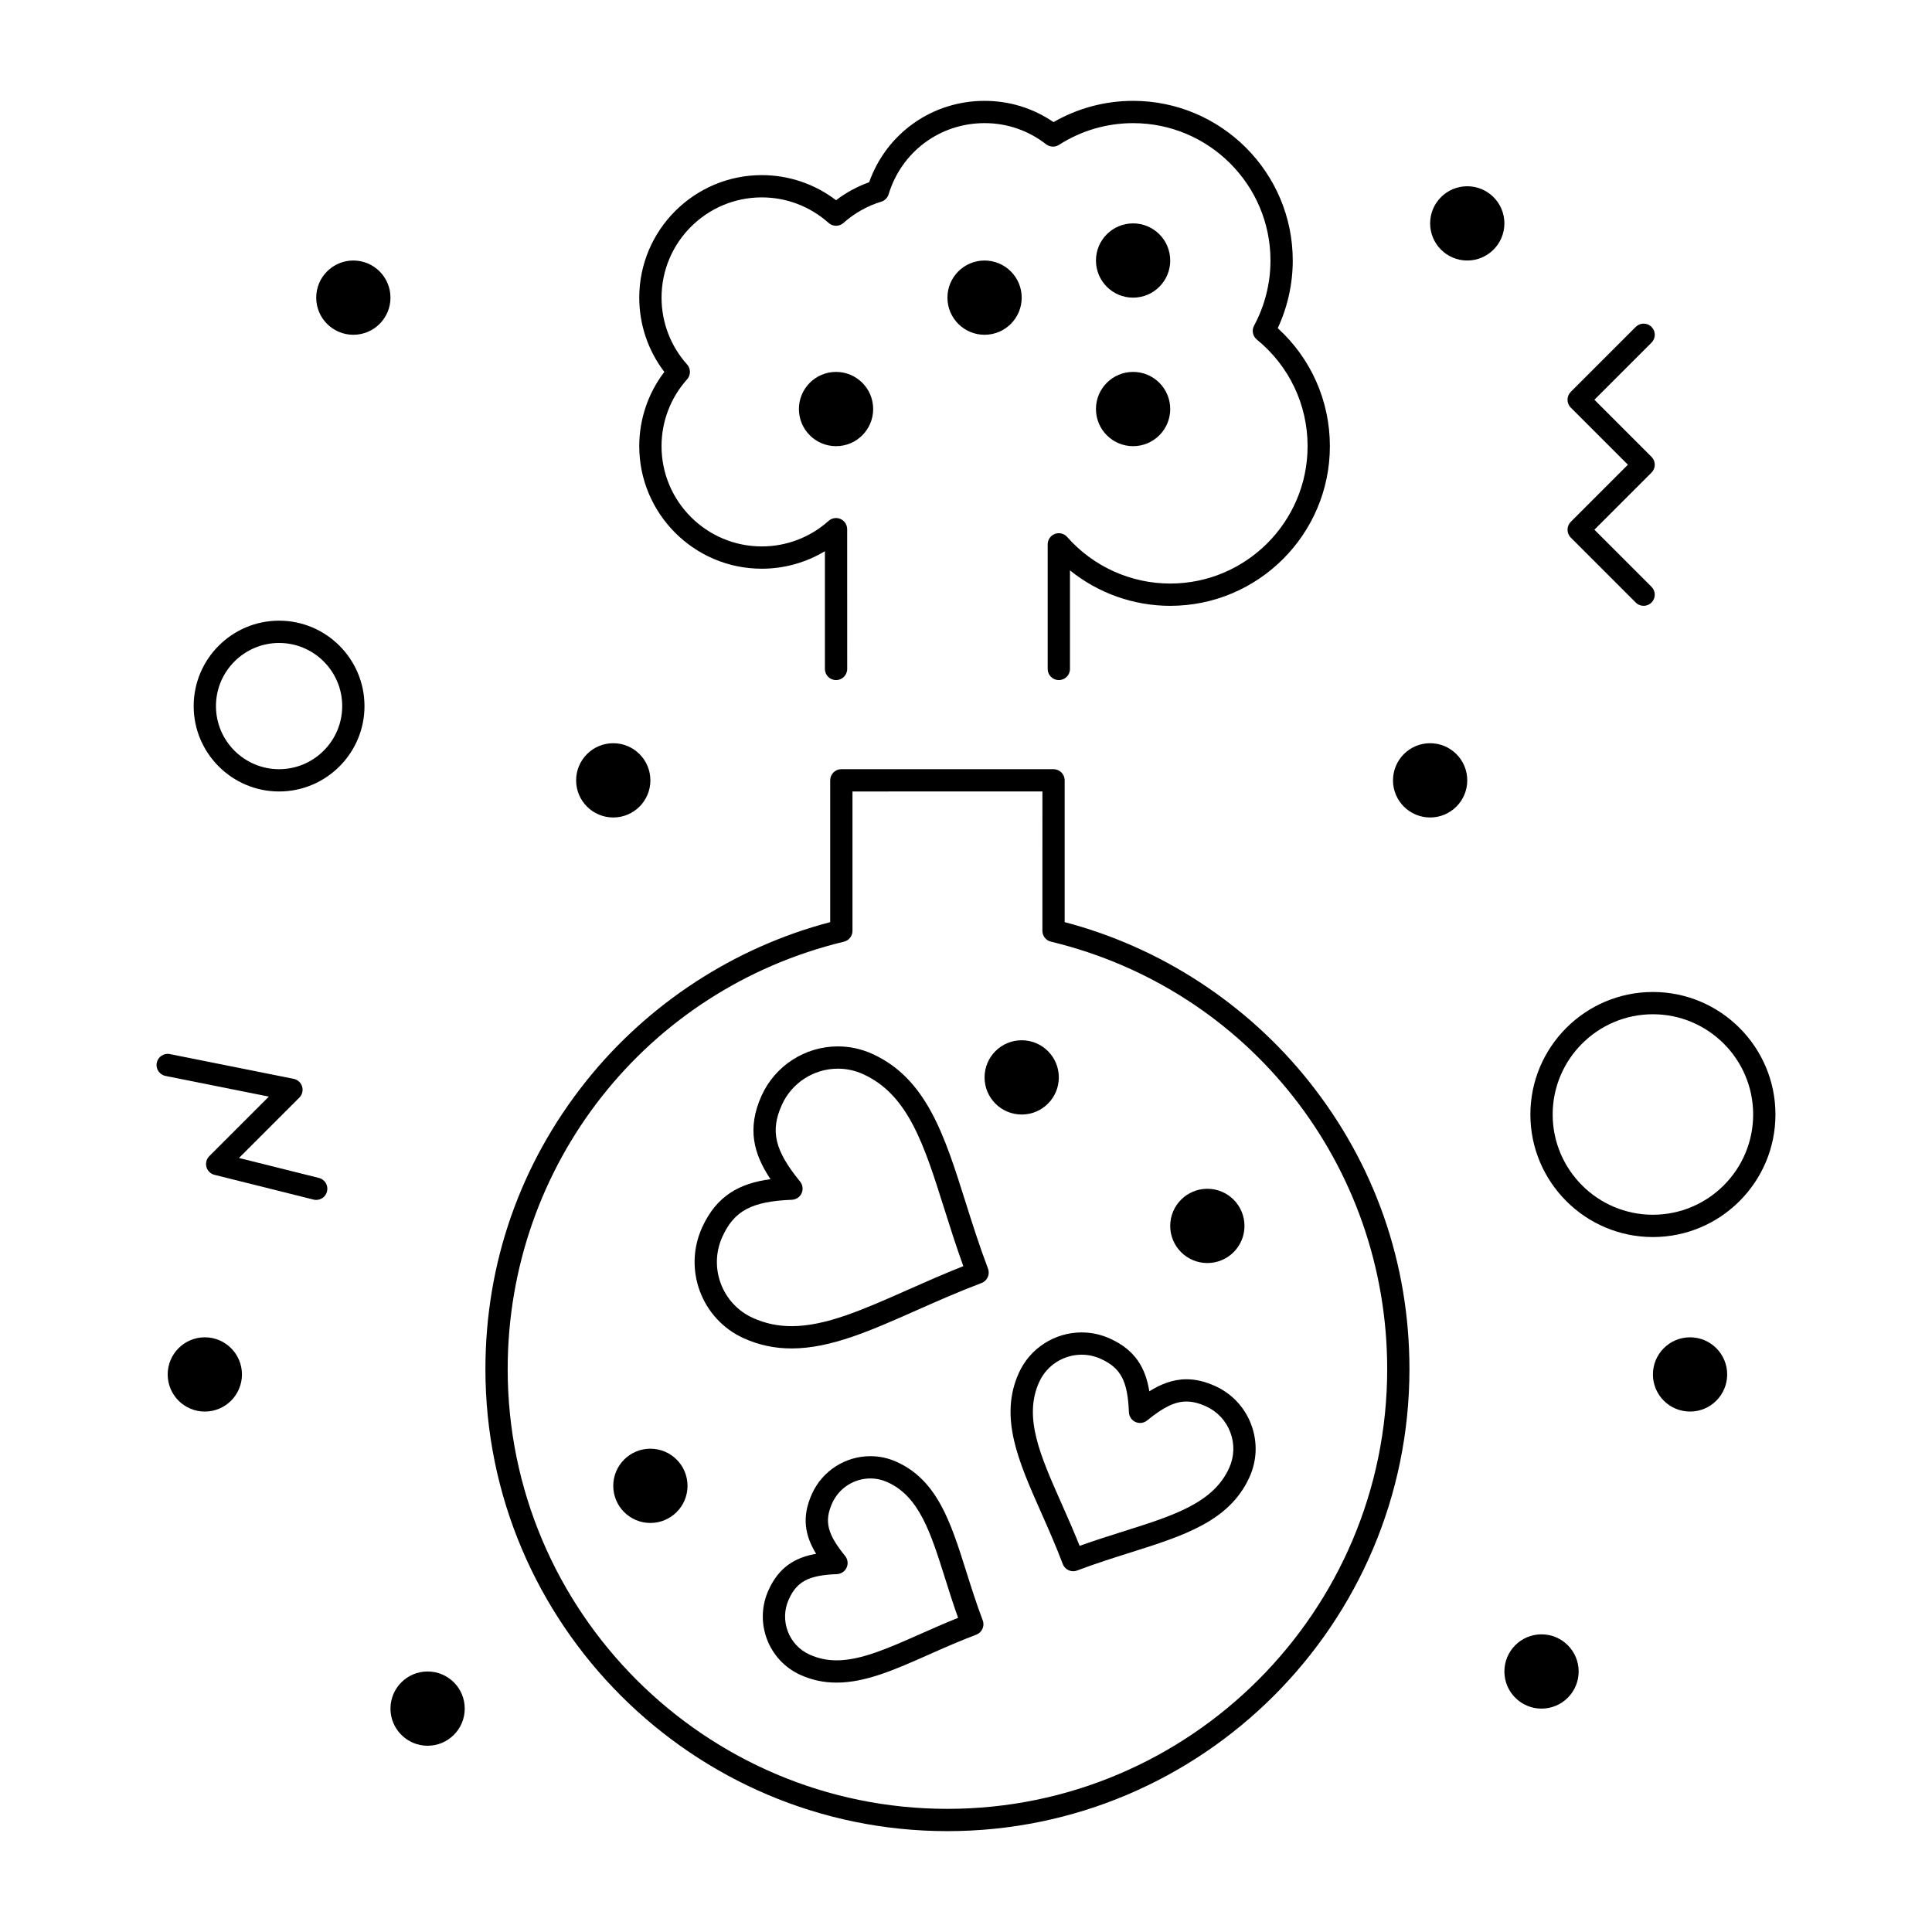 <?xml version="1.0" encoding="UTF-8"?>
<!-- Uploaded to: SVG Repo, www.svgrepo.com, Generator: SVG Repo Mixer Tools -->
<svg fill="#000000" width="800px" height="800px" version="1.1" viewBox="144 144 512 512" xmlns="http://www.w3.org/2000/svg">
 <g>
  <path d="m395.08 629.27c-67.512 0-122.44-54.926-122.44-122.44 0-28.039 9.223-54.418 26.672-76.289 16.445-20.613 39.352-35.523 64.699-42.164v-37.582c0-1.629 1.32-2.953 2.953-2.953h56.23c1.629 0 2.953 1.32 2.953 2.953v37.582c25.348 6.641 48.254 21.547 64.699 42.164 17.449 21.871 26.672 48.25 26.672 76.289-0.004 67.516-54.93 122.44-122.44 122.44zm-25.164-275.52v36.934c0 1.363-0.934 2.551-2.262 2.871-52.469 12.652-89.113 59.238-89.113 113.28 0.004 64.254 52.281 116.53 116.54 116.53s116.54-52.277 116.54-116.54c0-54.043-36.645-100.62-89.113-113.28-1.328-0.32-2.262-1.508-2.262-2.871l0.004-36.93z"/>
  <path d="m424.6 324.23c-1.629 0-2.953-1.32-2.953-2.953v-33.02c0-1.227 0.758-2.328 1.906-2.762 1.148-0.434 2.445-0.113 3.258 0.809 6.922 7.844 16.875 12.34 27.309 12.34 20.074 0 36.406-16.332 36.406-36.406 0-11-4.902-21.297-13.449-28.25-1.098-0.895-1.406-2.441-0.734-3.691 2.844-5.269 4.348-11.238 4.348-17.258 0-20.074-16.332-36.406-36.406-36.406-6.984 0-13.773 1.992-19.641 5.758-1.055 0.676-2.422 0.613-3.41-0.156-4.707-3.668-10.348-5.606-16.312-5.606-11.793 0-22.008 7.574-25.426 18.852-0.285 0.945-1.023 1.684-1.969 1.969-3.668 1.113-7.125 3.059-9.996 5.629-1.121 1.004-2.816 1.004-3.938 0-4.879-4.363-11.168-6.769-17.711-6.769-14.648 0-26.566 11.918-26.566 26.566 0 6.543 2.402 12.836 6.769 17.711 1.004 1.121 1.004 2.816 0 3.938-4.367 4.879-6.773 11.172-6.773 17.715 0 14.648 11.918 26.566 26.566 26.566 6.543 0 12.836-2.402 17.711-6.769 0.867-0.777 2.109-0.973 3.172-0.496 1.062 0.477 1.746 1.531 1.746 2.695l0.008 37.043c0 1.629-1.32 2.953-2.953 2.953-1.629 0-2.953-1.32-2.953-2.953v-31.207c-5.016 3.019-10.785 4.641-16.727 4.641-17.906 0-32.473-14.566-32.473-32.473 0-7.144 2.344-14.039 6.648-19.68-4.305-5.641-6.648-12.535-6.648-19.68 0-17.906 14.566-32.473 32.473-32.473 7.144 0 14.043 2.344 19.68 6.648 2.66-2.023 5.637-3.641 8.77-4.762 4.598-12.965 16.703-21.566 30.59-21.566 6.602 0 12.875 1.941 18.273 5.633 6.406-3.691 13.652-5.633 21.086-5.633 23.332 0 42.312 18.98 42.312 42.312 0 6.195-1.371 12.344-3.977 17.926 8.809 8.02 13.816 19.289 13.816 31.273 0 23.332-18.98 42.312-42.312 42.312-9.727 0-19.094-3.363-26.566-9.395v26.121c0 1.633-1.32 2.953-2.953 2.953z"/>
  <path d="m227.8 461.99c-0.238 0-0.477-0.027-0.719-0.09l-26.242-6.559c-1.031-0.258-1.844-1.051-2.129-2.074-0.285-1.023 0.004-2.125 0.758-2.875l15.781-15.781-27.391-5.481c-1.598-0.32-2.637-1.875-2.316-3.473 0.32-1.598 1.875-2.637 3.473-2.316l32.801 6.559c1.066 0.215 1.93 0.996 2.246 2.039 0.316 1.043 0.031 2.172-0.738 2.941l-15.992 15.992 21.184 5.293c1.582 0.395 2.543 1.996 2.148 3.578-0.336 1.352-1.543 2.246-2.863 2.246z"/>
  <path d="m428.41 560.39c-1.191 0-2.316-0.727-2.762-1.906-1.848-4.883-3.84-9.379-5.769-13.73-5.992-13.516-11.168-25.188-5.879-36.906 2.941-6.527 9.477-10.742 16.637-10.742 2.594 0 5.109 0.543 7.488 1.617 6.773 3.055 9.453 7.816 10.457 13.988 2.902-1.824 6.18-3.191 9.844-3.191 2.438 0 4.914 0.582 7.566 1.777 4.445 2.004 7.848 5.621 9.574 10.18 1.727 4.559 1.574 9.516-0.43 13.953-5.285 11.715-17.457 15.559-31.555 20.004-4.543 1.434-9.242 2.918-14.129 4.766-0.344 0.129-0.695 0.191-1.043 0.191zm2.231-57.379c-4.848 0-9.266 2.852-11.258 7.266-4.203 9.312 0.254 19.363 5.894 32.086 1.602 3.609 3.246 7.324 4.832 11.305 4.043-1.449 7.922-2.672 11.695-3.863 13.27-4.188 23.75-7.496 27.949-16.805 1.355-3.004 1.457-6.352 0.289-9.438-1.168-3.082-3.469-5.531-6.477-6.887-1.871-0.844-3.555-1.254-5.141-1.254-3.031 0-6.055 1.453-10.434 5.019-0.867 0.707-2.059 0.863-3.078 0.402s-1.691-1.457-1.738-2.574c-0.332-8.316-2.148-11.758-7.481-14.164-1.602-0.727-3.305-1.094-5.055-1.094z"/>
  <path d="m353.79 501.35c-4.508 0-8.652-0.883-12.676-2.695-11.133-5.023-16.102-18.164-11.078-29.293 3.887-8.613 10.086-11.781 18.156-12.867-4.527-6.769-6.254-13.512-2.371-22.125 3.582-7.934 11.516-13.062 20.215-13.062 3.144 0 6.203 0.66 9.09 1.961 14.402 6.5 19.18 21.633 24.711 39.16 1.805 5.715 3.668 11.621 5.996 17.781 0.578 1.523-0.191 3.227-1.715 3.805-6.148 2.328-11.805 4.832-17.277 7.258-12.199 5.406-22.734 10.078-33.051 10.078zm12.246-74.141c-6.383 0-12.207 3.762-14.832 9.586-3.129 6.934-1.91 12.066 4.828 20.34 0.707 0.867 0.859 2.059 0.402 3.078-0.461 1.02-1.457 1.691-2.574 1.738-10.66 0.426-15.316 2.906-18.441 9.84-3.684 8.164-0.039 17.801 8.125 21.484 3.242 1.461 6.594 2.172 10.246 2.172 9.066 0 19.07-4.438 30.656-9.574 4.731-2.098 9.602-4.258 14.844-6.328-1.922-5.312-3.527-10.398-5.09-15.344-5.316-16.84-9.512-30.145-21.508-35.555-2.113-0.953-4.352-1.438-6.656-1.438z"/>
  <path d="m365.71 589.91c-3.402 0-6.535-0.668-9.578-2.039-8.523-3.844-12.328-13.906-8.484-22.43 2.785-6.172 7.082-8.688 12.637-9.664-2.941-4.812-3.902-9.699-1.117-15.871 2.742-6.078 8.816-10.004 15.477-10.004 2.41 0 4.75 0.504 6.961 1.504 10.836 4.887 14.371 16.09 18.465 29.062 1.312 4.16 2.668 8.461 4.359 12.934 0.578 1.523-0.191 3.227-1.715 3.805-4.465 1.691-8.582 3.516-12.562 5.277-8.984 3.988-16.746 7.426-24.441 7.426zm8.938-54.102c-4.344 0-8.309 2.562-10.098 6.527-2.156 4.781-1.328 8.188 3.414 14.008 0.707 0.867 0.859 2.059 0.402 3.078-0.461 1.02-1.457 1.691-2.574 1.738-7.504 0.301-10.605 1.93-12.762 6.711-2.508 5.555-0.023 12.117 5.531 14.621 2.262 1.02 4.598 1.516 7.148 1.516 6.445 0 13.676-3.207 22.051-6.918 3.242-1.438 6.574-2.914 10.145-4.344-1.293-3.629-2.391-7.109-3.461-10.5-3.816-12.098-6.832-21.656-15.262-25.457-1.445-0.648-2.969-0.98-4.535-0.98z"/>
  <path d="m326.2 537.76c0 5.438-4.406 9.84-9.84 9.84-5.438 0-9.84-4.402-9.84-9.84 0-5.434 4.402-9.84 9.84-9.84 5.434 0 9.84 4.406 9.84 9.84"/>
  <path d="m473.8 468.88c0 5.434-4.402 9.84-9.84 9.84-5.434 0-9.84-4.406-9.84-9.84s4.406-9.84 9.84-9.84c5.438 0 9.84 4.406 9.84 9.84"/>
  <path d="m454.12 213.04c0 5.434-4.402 9.84-9.84 9.84-5.434 0-9.84-4.406-9.84-9.84 0-5.438 4.406-9.84 9.84-9.84 5.438 0 9.84 4.402 9.84 9.84"/>
  <path d="m414.76 222.88c0 5.434-4.406 9.84-9.84 9.84-5.434 0-9.84-4.406-9.84-9.84s4.406-9.84 9.84-9.84c5.434 0 9.84 4.406 9.84 9.84"/>
  <path d="m375.4 252.4c0 5.434-4.406 9.84-9.84 9.84s-9.84-4.406-9.84-9.84c0-5.434 4.406-9.84 9.84-9.84s9.84 4.406 9.84 9.84"/>
  <path d="m454.12 252.4c0 5.434-4.402 9.84-9.84 9.84-5.434 0-9.84-4.406-9.84-9.84 0-5.434 4.406-9.84 9.84-9.84 5.438 0 9.84 4.406 9.84 9.84"/>
  <path d="m424.6 429.52c0 5.434-4.406 9.84-9.84 9.84-5.434 0-9.84-4.406-9.84-9.84 0-5.434 4.406-9.84 9.84-9.84 5.434 0 9.84 4.406 9.84 9.84"/>
  <path d="m532.84 350.8c0 5.438-4.406 9.84-9.84 9.84-5.438 0-9.84-4.402-9.84-9.84 0-5.434 4.402-9.84 9.84-9.84 5.434 0 9.84 4.406 9.84 9.84"/>
  <path d="m542.68 203.2c0 5.434-4.406 9.84-9.84 9.84s-9.84-4.406-9.84-9.84c0-5.438 4.406-9.84 9.84-9.84s9.84 4.402 9.84 9.84"/>
  <path d="m601.72 508.24c0 5.434-4.406 9.84-9.84 9.84s-9.84-4.406-9.84-9.84c0-5.434 4.406-9.84 9.84-9.84s9.84 4.406 9.84 9.84"/>
  <path d="m562.36 586.96c0 5.434-4.406 9.84-9.84 9.84-5.434 0-9.84-4.406-9.84-9.84 0-5.438 4.406-9.844 9.84-9.844 5.434 0 9.84 4.406 9.84 9.844"/>
  <path d="m267.16 596.8c0 5.434-4.402 9.84-9.84 9.84-5.434 0-9.84-4.406-9.84-9.84 0-5.438 4.406-9.84 9.84-9.84 5.438 0 9.84 4.402 9.84 9.84"/>
  <path d="m208.12 508.24c0 5.434-4.406 9.84-9.84 9.84s-9.84-4.406-9.84-9.84c0-5.434 4.406-9.84 9.84-9.84s9.84 4.406 9.84 9.84"/>
  <path d="m316.36 350.8c0 5.438-4.406 9.84-9.84 9.84-5.438 0-9.84-4.402-9.84-9.84 0-5.434 4.402-9.84 9.84-9.84 5.434 0 9.84 4.406 9.84 9.84"/>
  <path d="m247.48 222.88c0 5.434-4.402 9.84-9.84 9.84-5.434 0-9.84-4.406-9.84-9.84s4.406-9.84 9.84-9.84c5.438 0 9.84 4.406 9.84 9.84"/>
  <path d="m579.58 304.55c-0.754 0-1.512-0.289-2.086-0.863l-17.219-17.219c-1.152-1.152-1.152-3.023 0-4.176l15.133-15.137-15.133-15.133c-1.152-1.152-1.152-3.023 0-4.176l17.219-17.219c1.152-1.152 3.019-1.152 4.176 0 1.152 1.152 1.152 3.023 0 4.176l-15.137 15.133 15.133 15.133c1.152 1.152 1.152 3.023 0 4.176l-15.133 15.133 15.133 15.133c1.152 1.152 1.152 3.023 0 4.176-0.574 0.574-1.328 0.863-2.086 0.863z"/>
  <path d="m217.96 353.75c-12.48 0-22.633-10.152-22.633-22.633 0-12.48 10.152-22.633 22.633-22.633s22.633 10.152 22.633 22.633c0 12.48-10.152 22.633-22.633 22.633zm0-39.359c-9.223 0-16.727 7.504-16.727 16.727 0 9.223 7.504 16.727 16.727 16.727 9.223 0 16.727-7.504 16.727-16.727 0.004-9.223-7.5-16.727-16.727-16.727z"/>
  <path d="m582.04 471.83c-17.906 0-32.473-14.566-32.473-32.473s14.566-32.473 32.473-32.473 32.473 14.566 32.473 32.473c0 17.902-14.566 32.473-32.473 32.473zm0-59.043c-14.648 0-26.566 11.918-26.566 26.566 0 14.648 11.918 26.566 26.566 26.566 14.648 0 26.566-11.918 26.566-26.566 0-14.648-11.918-26.566-26.566-26.566z"/>
 </g>
</svg>
